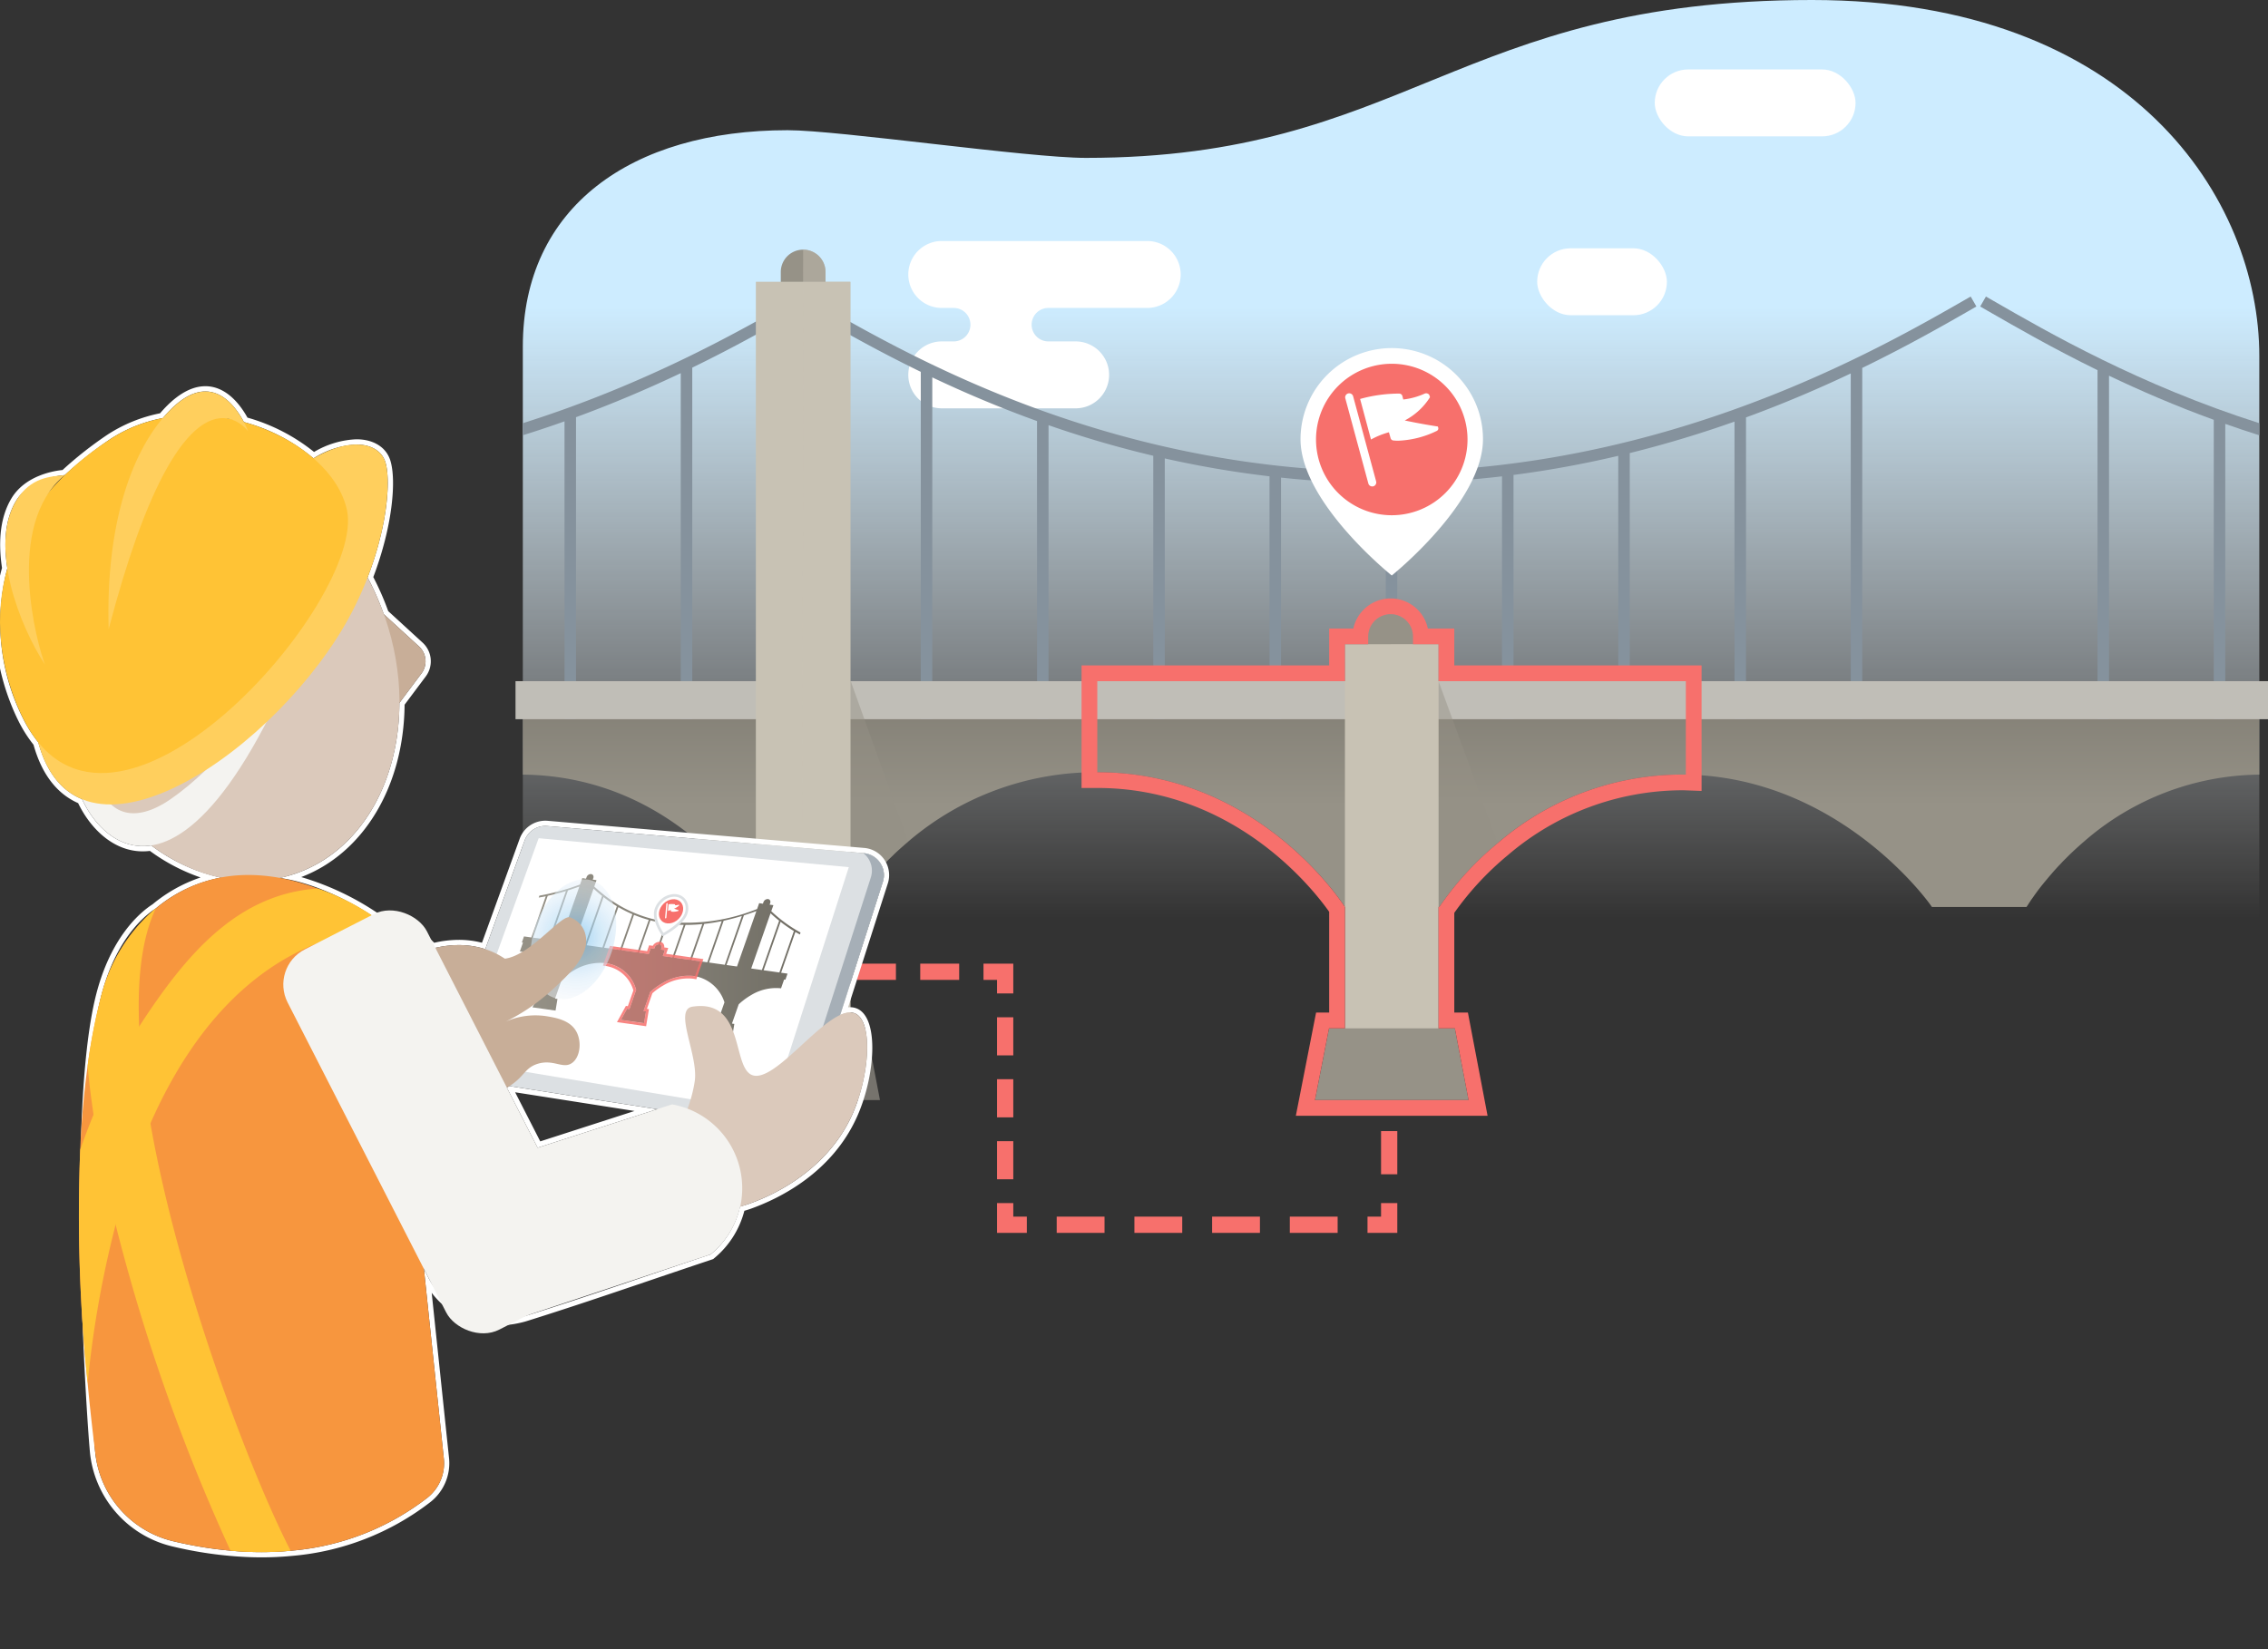 <svg xmlns="http://www.w3.org/2000/svg" xmlns:xlink="http://www.w3.org/1999/xlink" viewBox="0 0 330 240"><rect x="0" y="0" width="330" height="240" fill="#333333" stroke="none"/><defs><linearGradient id="ea4ff4bf-183a-419e-b29a-88788fbbb27d" x1="202.404" y1="44.761" x2="202.404" y2="133.577" gradientUnits="userSpaceOnUse"><stop offset="0" stop-color="#cdecff"/><stop offset="1" stop-color="#fff" stop-opacity="0"/></linearGradient><linearGradient id="bebc40bc-18a8-4758-90d4-2bb8f5020af6" x1="202.404" y1="117.242" x2="202.404" y2="86.979" gradientUnits="userSpaceOnUse"><stop offset="0" stop-color="#969287"/><stop offset="1" stop-color="#716e65"/></linearGradient><linearGradient id="fdf23771-d497-496b-ab65-fea6dbe4a09a" x1="75.646" y1="138.949" x2="116.481" y2="138.949" xlink:href="#bebc40bc-18a8-4758-90d4-2bb8f5020af6"/><radialGradient id="b9861bdb-3786-488e-ba6e-8373014953c9" cx="-45.096" cy="144.65" r="14.906" gradientTransform="translate(231.626 103.636) rotate(60)" gradientUnits="userSpaceOnUse"><stop offset="0" stop-color="#6ab9ec"/><stop offset="0.034" stop-color="#75beed" stop-opacity="0.98"/><stop offset="0.227" stop-color="#aed8f3" stop-opacity="0.88"/><stop offset="0.414" stop-color="#d7eaf8" stop-opacity="0.808"/><stop offset="0.59" stop-color="#f0f5fa" stop-opacity="0.765"/><stop offset="0.743" stop-color="#f8f9fb" stop-opacity="0.75"/></radialGradient></defs><g style="isolation:isolate"><g id="ecbfb824-6102-43c1-9e8e-248d1d609dbd" data-name="Layer 1"><path d="M328.735,152.298H76.072V50.447c0-20.319,15.796-31.5,38.53-31.5,7.469,0,34.961,4.029,43.4,4.029C204.585,22.976,211.853,0,263.646,0,310.302,0,328.735,29.072,328.735,51.81Z" fill="url(#ea4ff4bf-183a-419e-b29a-88788fbbb27d)"/><path d="M166.922,35.073H137.03a4.87,4.87,0,0,0,0,9.74h1.734a2.436,2.436,0,1,1,0,4.872h-1.734a4.87,4.87,0,0,0,0,9.74h19.478a4.87,4.87,0,0,0,0-9.74h-3.967a2.436,2.436,0,1,1,0-4.872h14.381a4.87,4.87,0,1,0,0-9.74Z" fill="#fff"/><rect x="240.769" y="10.105" width="29.219" height="9.74" rx="4.87" fill="#fff"/><rect x="223.663" y="36.134" width="18.875" height="9.74" rx="4.87" fill="#fff"/><path d="M328.735,101.529v11.197a39.356,39.356,0,0,0-25.446,9.69c-.685.588-1.321,1.168-1.925,1.74-.266.25-.523.507-.765.757-.274.266-.54.54-.781.805-.516.532-.975,1.047-1.394,1.538-.217.25-.419.491-.612.725-.797.934-1.418,1.764-1.885,2.433-.121.177-.234.33-.338.475a2.402,2.402,0,0,0-.185.282c-.081.121-.153.226-.209.314s-.105.161-.145.226c-.089.129-.153.226-.185.282H281.098c-.773-1.208-13.839-18.889-35.805-19.268-.226-.008-.451-.008-.685-.008a41.112,41.112,0,0,0-26.67,9.964,44.418,44.418,0,0,0-8.522,9.312H195.69c-.83-1.289-13.114-19.614-35.99-19.614h-.04a41.937,41.937,0,0,0-27.5,10.085c-.25.209-.499.419-.741.636-.161.145-.322.282-.483.427-.362.33-.717.652-1.055.999-.145.137-.282.274-.427.411-.612.596-1.16,1.176-1.667,1.74-.177.201-.354.395-.515.588-.959,1.104-1.724,2.102-2.304,2.892-.177.242-.33.459-.467.661a.281.281,0,0,1-.04.064q-.181.254-.314.459c-.193.314-.33.532-.403.636,0,.008-.008.008-.008.016H109.944c-.781-1.216-11.752-19.034-33.872-19.268V101.529Z" fill="url(#bebc40bc-18a8-4758-90d4-2bb8f5020af6)"/><path d="M286.301,43.406c-13.029,7.491-43.541,25.034-83.836,25.239-.248.001-.488.002-.735.002-27.747,0-50.206-7.978-66.08-15.583V53.039h-.052c-7.118-3.413-12.912-6.749-17.257-9.252l-1.099-.633-.417.726-.417-.726-.439.252C108.26,47.839,94.427,55.79,76.072,61.587v1.757q3.122-.975,6.066-2.026V104.664h1.674V60.714c5.603-2.055,10.702-4.256,15.24-6.409V104.664h1.674V53.5c6.767-3.291,12.194-6.409,16.078-8.642l.021-.012.68.391c4.19,2.414,9.72,5.595,16.471,8.877V104.664h1.674V54.919c4.563,2.163,9.654,4.343,15.241,6.358V104.664h1.674v-42.788a155.226,155.226,0,0,0,15.24,4.453V104.664h1.674V66.716a147.784,147.784,0,0,0,15.24,2.602v35.346h1.674V69.508a145.798,145.798,0,0,0,15.24.812V104.664h1.674V70.304A143.717,143.717,0,0,0,218.547,69.321V104.664h1.674V69.118a150.744,150.744,0,0,0,15.24-2.784V104.664h1.674V65.935c5.403-1.337,10.496-2.899,15.24-4.579V104.664h1.674V60.747c5.602-2.051,10.7-4.246,15.24-6.398V104.664h1.674V53.544c6.807-3.307,12.272-6.444,16.172-8.687l.437-.251-.834-1.452Z" fill="#85929d"/><path d="M328.734,61.588c-17.415-5.562-30.57-13.13-38.68-17.802l-1.098-.632-.834,1.452,1.095.63c4.087,2.355,9.448,5.439,15.978,8.635V104.664h1.674V54.677c4.558,2.176,9.641,4.379,15.24,6.419V104.664h1.674V61.688c1.614.568,3.256,1.127,4.95,1.661Z" fill="#85929d"/><rect x="75.009" y="99.129" width="254.991" height="5.534" fill="#c0beb7"/><path d="M120.118,39.586v3.253h-6.512v-3.253a3.256,3.256,0,1,1,6.512,0Z" fill="#969287"/><path d="M205.589,92.636v3.262h-6.509v-3.262a3.254,3.254,0,1,1,6.509,0Z" fill="#969287"/><path d="M217.938,122.682a44.418,44.418,0,0,0-8.522,9.312h-4.841l3.939-27.331.451-3.133.322-2.231.024-.169.878,2.4,1.152,3.133Z" fill="#969287" opacity="0.45" style="mix-blend-mode:multiply"/><path d="M132.16,122.46a41.279,41.279,0,0,0-8.426,9.529h-4.852l4.86-32.985Z" fill="#969287" opacity="0.45" style="mix-blend-mode:multiply"/><rect x="195.69" y="93.756" width="13.621" height="65.697" fill="#c8c2b4"/><rect x="109.979" y="41.004" width="13.761" height="118.446" fill="#c8c2b4"/><rect x="202.408" y="93.756" width="6.879" height="58.198" fill="#c8c2b4" opacity="0.45" style="mix-blend-mode:multiply"/><polygon points="213.677 160.089 191.332 160.089 193.378 149.65 211.687 149.65 213.677 160.089" fill="#969287"/><path d="M128.036,160.092H116.753v-.642l.011-9.799.089-108.648.006-4.676a3.258,3.258,0,0,1,3.259,3.259v1.417h3.622v108.648h2.305Z" fill="#c8c2b4" opacity="0.45" style="mix-blend-mode:multiply"/><path d="M202.335,89.382a3.245,3.245,0,0,1,3.254,3.254v1.12h3.721v5.373H245.293v13.597c-.226-.008-.451-.008-.685-.008h-.057a41.115,41.115,0,0,0-26.614,9.964,44.419,44.419,0,0,0-8.522,9.312h-.105V149.65h2.376l1.99,10.439H191.332l2.046-10.439h2.312V131.993c-.83-1.289-13.114-19.614-35.99-19.614h-.04V99.129h36.03v-5.373h3.391V92.636a3.256,3.256,0,0,1,3.254-3.254m0-2.292a5.556,5.556,0,0,0-5.421,4.374h-3.516V96.837H157.368V114.671h2.292c20.047,0,31.559,14.918,33.739,18.025v14.663h-1.906l-.363,1.851-2.046,10.439-.536,2.732h27.899l-.518-2.721-1.99-10.44-.355-1.863h-1.981V132.845a43.209,43.209,0,0,1,7.802-8.402,39.109,39.109,0,0,1,25.147-9.434l.053 0h.077c.182,0,.356 0.0.53.007l2.373.085V96.837h-35.982V91.464h-3.845a5.537,5.537,0,0,0-5.422-4.374Z" fill="#f7706c"/><rect x="118.006" y="140.239" width="3.152" height="2.364" fill="#f7706c"/><path d="M139.563,142.603h-5.665v-2.364h5.665Zm-9.203,0h-5.665v-2.364h5.665Z" fill="#f7706c"/><polygon points="147.436 144.573 145.072 144.573 145.072 142.603 143.101 142.603 143.101 140.239 147.436 140.239 147.436 144.573" fill="#f7706c"/><path d="M147.436,171.618h-2.364v-5.548H147.436Zm0-9.015h-2.364v-5.549H147.436Zm0-9.015h-2.364v-5.549H147.436Z" fill="#f7706c"/><polygon points="149.406 179.419 145.072 179.419 145.072 175.084 147.436 175.084 147.436 177.055 149.406 177.055 149.406 179.419" fill="#f7706c"/><path d="M194.63,179.419h-6.959v-2.364H194.63Zm-11.306,0h-6.959v-2.364h6.959Zm-11.305,0h-6.959v-2.364h6.959Zm-11.306,0h-6.959v-2.364h6.959Z" fill="#f7706c"/><polygon points="203.311 179.419 198.976 179.419 198.976 177.055 200.947 177.055 200.947 175.084 203.311 175.084 203.311 179.419" fill="#f7706c"/><rect x="200.947" y="164.607" width="2.364" height="6.283" fill="#f7706c"/><path d="M213.771,56.913a13.273,13.273,0,0,0-24.54,7.012c0,9.21,13.276,19.826,13.276,19.826s13.27-10.638,13.27-19.826A13.153,13.153,0,0,0,213.771,56.913Z" fill="#fff"/><path d="M202.502,52.938A11.022,11.022,0,1,0,213.528,63.956,11.019,11.019,0,0,0,202.502,52.938Zm-2.688,17.835a.484.484,0,0,1-.15.016.58.58,0,0,1-.567-.433L195.748,57.974a.585.585,0,0,1,.41-.717h.008a.588.588,0,0,1,.717.41L200.232,70.056A.589.589,0,0,1,199.815,70.773Zm9.237-8.062a13.999,13.999,0,0,1-5.604,1.426,6.164,6.164,0,0,1-.67-.032.468.468,0,0,1-.433-.307l-.252-.891a11.681,11.681,0,0,0-2.609,1.056l-1.584-5.903a21.216,21.216,0,0,1,5.714-.78.468.468,0,0,1,.426.315l.142.544a10.344,10.344,0,0,0,3.097-.851.552.552,0,0,1,.433-.016.443.443,0,0,1,.284.284l.071.252a9.532,9.532,0,0,1-3.673,3.381s2.073.457,4.823.883l.055.197A.397.397,0,0,1,209.051,62.711Z" fill="#f7706c"/><path d="M29.878,56.967c2.826 0,4.709,2.742,5.61,4.456a26.165,26.165,0,0,1,10.12,5.279,12.714,12.714,0,0,1,6.248-2.009c2.207 0,3.713.996,4.202,2.52.82,2.555.354,9.25-2.578,16.821a39.217,39.217,0,0,1,2.354,5.339L60.965,94.074a2.933,2.933,0,0,1,.367,3.92l-3.221,4.305c-.027,11.56-5.67,21.578-15.14,24.841a19.555,19.555,0,0,1-2.281.626c7.016.953,13.838,5.666,15.11,6.657a11.388,11.388,0,0,1,7.131,3.625,15.255,15.255,0,0,1,3.837-.511,12.321,12.321,0,0,1,3.837.593l5.734-15.821a3.2,3.2,0,0,1,3.007-2.11c.091,0,.183.004.275.012l46.059,3.949a3.201,3.201,0,0,1,2.893,2.721,3.168,3.168,0,0,1-.12,1.457l-6.211,19.389a3.603,3.603,0,0,1,1.464-.382,1.738,1.738,0,0,1,.76.164c2.591,1.24,2.049,9.041-.425,14.615-4.064,9.156-13.419,12.482-15.109,13.083-.434.154-.842.261-1.261.388a12.441,12.441,0,0,1-4.281,6.96c-9.043,3.007-18.032,6.181-27.129,9.02a15.102,15.102,0,0,1-4.194.564c-.261,0-.424-.007-.45-.009a11.362,11.362,0,0,1-9.264-6.153l-.673-1.316,2.895,27.578a6.396,6.396,0,0,1-2.374,5.715,37.432,37.432,0,0,1-19.914,7.724c-1.429.135-2.839.196-4.222.196-1.55,0-3.066-.077-4.53-.21a57.521,57.521,0,0,1-8.438-1.397,14.848,14.848,0,0,1-11.209-12.606c-.45-3.61-3.49-49.584.815-66.636,2.446-9.69,7.735-12.646,7.967-12.825a20.668,20.668,0,0,1,9.471-4.486,26.122,26.122,0,0,1-10.124-4.68,7.991,7.991,0,0,1-1.239.098c-4.281,0-7.35-3.572-8.839-6.842-2.907-1.185-5.157-3.817-6.367-8.266a18.566,18.566,0,0,1-2.231-3.502A30.808,30.808,0,0,1,1.071,82.698C.515,79.131.707,75.645,2.292,72.966c2.126-3.595,7.13-3.824,7.13-3.824a55.238,55.238,0,0,1,6.698-5.288A21.113,21.113,0,0,1,23.695,60.844c.385-.456.778-.892,1.182-1.292,1.905-1.885,3.573-2.585,5.001-2.585M78.226,167.029,95.611,161.421l-21.494-3.366c-.122.077-.245.15-.369.221l4.477,8.753M29.878,56.204c-1.794-0-3.657.944-5.538,2.805-.336.333-.682.707-1.054,1.137a21.817,21.817,0,0,0-7.583,3.068,55.112,55.112,0,0,0-6.605,5.187c-1.16.111-5.435.747-7.464,4.176C.124,75.132-.327,78.52.292,82.651c-2.806,10.1.713,18.889,2.364,22.211a19.566,19.566,0,0,0,2.221,3.518c1.192,4.26,3.376,7.117,6.493,8.498,1.651,3.443,4.943,7.018,9.407,7.018a8.715,8.715,0,0,0,1.037-.063,27.578,27.578,0,0,0,7.368,3.862,21.869,21.869,0,0,0-6.997,3.917l-.017.007c-1.751,1.139-6.056,4.706-8.205,13.221-4.433,17.559-1.195,64.009-.832,66.917A15.673,15.673,0,0,0,24.918,225.009a58.295,58.295,0,0,0,8.55,1.416c1.548.141,3.096.213,4.597.213,1.451,0,2.896-.067,4.294-.2a38.151,38.151,0,0,0,20.311-7.882,7.194,7.194,0,0,0,2.663-6.396L62.813,188.142a12.071,12.071,0,0,0,8.745,4.749c.022.002.209.012.509.012a15.995,15.995,0,0,0,4.421-.599c6.075-1.896,12.198-3.974,18.119-5.983q4.509-1.53,9.023-3.042l.132-.044.108-.088a13.259,13.259,0,0,0,4.438-6.944c.289-.084.578-.17.879-.277,4.24-1.508,11.898-5.265,15.55-13.493,2.593-5.843,3.197-14.11.057-15.613a2.502,2.502,0,0,0-1.089-.239q-.148,0-.301.015l5.774-18.026a3.91,3.91,0,0,0,.148-1.804,3.951,3.951,0,0,0-3.583-3.367l-46.059-3.949q-.171-.015-.34-.015a3.974,3.974,0,0,0-3.725,2.613l-5.489,15.148a13.299,13.299,0,0,0-3.364-.422,15.875,15.875,0,0,0-3.589.427,12.141,12.141,0,0,0-7.08-3.511,40.258,40.258,0,0,0-12.267-6.051c9.067-3.457,14.93-13.205,15.04-25.085L61.943,98.451a3.685,3.685,0,0,0-.463-4.94l-4.993-4.575a40.306,40.306,0,0,0-2.171-4.954c2.819-7.43,3.382-14.155,2.468-17.003-.613-1.91-2.455-3.05-4.928-3.051a13.13,13.13,0,0,0-6.161,1.845,27.282,27.282,0,0,0-9.688-4.999c-1.017-1.832-3.052-4.572-6.128-4.572ZM78.61,166.104,74.955,158.959l17.37,2.72-13.715,4.424Z" fill="#fff"/><path d="M114.081,164.313l-46.281-7.247a3.2,3.2,0,0,1-2.513-4.252l11.055-30.506a3.2,3.2,0,0,1,3.282-2.098l46.059,3.949a3.2,3.2,0,0,1,2.774,4.165L117.623,162.128A3.2,3.2,0,0,1,114.081,164.313Z" fill="#dce0e3"/><polygon points="112.06 161.904 66.65 154.345 78.378 121.982 123.503 126.196 112.06 161.904" fill="#fff"/><path d="M128.455,128.337l-10.829,33.807a3.203,3.203,0,0,1-3.541,2.19l-1.375-.217a3.192,3.192,0,0,0,3.032-2.244l10.967-34.183a3.209,3.209,0,0,0-1.088-3.527l.066.006A3.199,3.199,0,0,1,128.455,128.337Z" fill="#a6afb7"/><path d="M114.588,141.691l-.935-.132,2.078-5.937c.211.124.427.248.652.369l.098-.279a20.799,20.799,0,0,1-4.258-3.108l.307-.876-.545-.077.079-.225a.481.481,0,0,0-.016-.386.38.38,0,0,0-.293-.2l-.01-0a.664.664,0,0,0-.661.448l-.079.225-.545-.077-.297.85a27.634,27.634,0,0,1-13.062,1.862l-.111-.015a18.647,18.647,0,0,1-9.073-3.876l.001-.004-.008-.001c-.556-.437-1.034-.858-1.441-1.232l.325-.929-.545-.077.079-.225a.485.485,0,0,0-.016-.386.383.383,0,0,0-.294-.2.662.662,0,0,0-.67.448l-.079.225-.545-.077-.321.919a33.842,33.842,0,0,1-5.92,1.624l-.097.279q.524-.088,1.025-.192l-2.098,5.996-1.072-.152-.307.878.16.023-.447,1.279a4.89,4.89,0,0,1,4.025,3.776l.005.001-.98,2.8-.338-.048-.886,1.612,3.361.475.28-1.698-.347-.049.98-2.802.001-.001c.017-.015.049-.047.096-.092q.031-.03.073-.066l.01-.009c.032-.029.067-.06.107-.095.131-.113.302-.255.507-.41.035-.027.072-.054.11-.082.108-.079.222-.159.347-.24.029-.019.058-.037.087-.056.07-.048.141-.091.214-.136.032-.02.064-.038.096-.057.048-.029.098-.057.147-.085a7.407,7.407,0,0,1,4.695-1.015l.006.001a5.269,5.269,0,0,1,4.324,3.876l-.98,2.8-.348-.049-.887,1.612,3.36.475.28-1.698-.357-.051.98-2.8.016.002a9.622,9.622,0,0,1,1.798-1.295,7.28,7.28,0,0,1,4.564-1.013c.035.005.069.01.103.016a5.575,5.575,0,0,1,4.315,3.817l-.98,2.8-.337-.048-.887,1.612,3.361.475.28-1.698-.346-.049.98-2.8h0c.008-.008.023-.022.044-.041l.034-.033c.013-.013.03-.028.049-.045a.529.529,0,0,1,.043-.041c.024-.021.049-.043.077-.068.107-.096.247-.214.418-.346.042-.033.086-.067.132-.102.09-.069.188-.141.295-.214.051-.037.106-.075.162-.111.05-.034.103-.07.157-.104.123-.078.25-.156.386-.235a6.996,6.996,0,0,1,4.364-.996l.447-1.279.19.027Zm.924-6.199-2.11,6.031-2.292-.324,2.467-7.049A19.862,19.862,0,0,0,115.512,135.492Zm-2.143-1.505L110.858,141.164l-1.554-.22,2.812-8.037C112.478,133.238,112.893,133.605,113.369,133.987Zm-3.313-1.4-2.822,8.065-1.524-.215,2.53-7.229C108.917,132.994,109.525,132.781,110.056,132.586Zm-2.113.712-2.485,7.101-2.292-.324,2.13-6.087C106.252,133.783,107.141,133.543,107.943,133.299Zm-2.932.752-2.096,5.99-2.292-.324,1.842-5.264C103.351,134.355,104.204,134.216,105.011,134.05Zm-2.82.43-1.82,5.201-2.292-.324,1.665-4.759A23.802,23.802,0,0,0,102.191,134.48Zm-2.709.114-1.654,4.727-1.389-.196.298-.852-.56-.079.062-.178a.483.483,0,0,0-.015-.386.375.375,0,0,0-.157-.153l1.068-3.051A20.992,20.992,0,0,0,99.481,134.594Zm-2.599-.201-1.062,3.036a.684.684,0,0,0-.56.449l-.062.178-.51-.072-.298.852-1.398-.198L94.635,133.94A19.73,19.73,0,0,0,96.882,134.393Zm-2.488-.519-1.654,4.727-2.292-.324,1.799-5.14A18.699,18.699,0,0,0,94.394,133.874Zm-2.378-.834-1.82,5.202-2.292-.324,2.067-5.908A18.602,18.602,0,0,0,92.016,133.041Zm-2.263-1.161-2.1,6.003-2.292-.324,2.453-7.011A19.802,19.802,0,0,0,89.753,131.88Zm-2.146-1.496-2.498,7.138-1.539-.218,2.794-7.985C86.724,129.649,87.136,130.009,87.607,130.384Zm-3.309-1.367L81.5,137.012l-1.391-.197,2.532-7.236C83.251,129.388,83.806,129.195,84.298,129.017ZM79.697,130.364c.957-.207,1.846-.447,2.648-.692l-2.487,7.108L77.565,136.456Z" fill="url(#fdf23771-d497-496b-ab65-fea6dbe4a09a)"/><path d="M101.843,139.907l-.755,2.156c-.033-.006-.067-.011-.103-.016a7.28,7.28,0,0,0-4.564,1.013,9.621,9.621,0,0,0-1.798,1.295l-.016-.002-.98,2.8.357.051-.28,1.698-3.36-.475.887-1.612.348.049.98-2.8a5.269,5.269,0,0,0-4.324-3.876L88.23,140.188l.735-2.101,5.418.766.298-.852.51.072.062-.178a.663.663,0,0,1,.67-.447.384.384,0,0,1,.294.2.483.483,0,0,1,.015.386l-.062.178.56.079-.298.852Z" fill="#f7706c" opacity="0.45"/><path d="M95.924,137.448a.384.384,0,0,1,.294.2.483.483,0,0,1,.015.386l-.062.178.56.079-.298.852,5.411.765-.755,2.156c-.033-.006-.067-.011-.103-.016l-.009-.001a7.284,7.284,0,0,0-4.555,1.014,9.621,9.621,0,0,0-1.798,1.295l-.016-.002-.98,2.8.357.051-.28,1.698-3.36-.475.887-1.612.348.049.98-2.8a5.269,5.269,0,0,0-4.324-3.876L88.23,140.188l.735-2.101,5.418.766.298-.852.51.072.062-.178a.663.663,0,0,1,.67-.447Zm.134-.383a1.135,1.135,0,0,0-1.073.576l-.169-.024-.363-.051-.134.383-.164.469-5.055-.715-.363-.051-.134.383-.735,2.101-.134.383.363.051.006.001a4.97,4.97,0,0,1,4.054,3.559l-.805,2.299-.283-.04-.166.301-.887,1.612-.245.445.442.062,3.36.475.439.062.077-.467.28-1.698.053-.319-.295-.042.796-2.276a9.323,9.323,0,0,1,1.63-1.158,6.919,6.919,0,0,1,4.292-.958l.008.001.012.002c.027.004.053.008.078.012l.371.067.139-.397.755-2.156.134-.383-.363-.051-5.048-.714.164-.469.134-.383-.363-.051-.219-.031a.784.784,0,0,0-.075-.461.67.67,0,0,0-.512-.35Z" fill="#f7706c" opacity="0.85"/><path d="M96.385,135.876c-.06-.084-1.459-2.064-.921-3.601a2.97,2.97,0,0,1,.738-1.143,2.772,2.772,0,0,1,1.899-.826,2.082,2.082,0,0,1,.302.021,1.756,1.756,0,0,1,1.507,1.379,2.304,2.304,0,0,1-.095,1.26c-.527,1.509-3.076,2.907-3.185,2.966l-.147.08Z" fill="#fff"/><path d="M98.102,130.497a1.965,1.965,0,0,1,.275.019,1.556,1.556,0,0,1,1.347,1.232,2.099,2.099,0,0,1-.087,1.155C99.126,134.36,96.54,135.765,96.54,135.765s-1.407-1.966-.896-3.426a2.778,2.778,0,0,1,.691-1.069,2.599,2.599,0,0,1,1.767-.772m0-.382a2.971,2.971,0,0,0-2.034.88,3.168,3.168,0,0,0-.785,1.216c-.57,1.629.884,3.688.946,3.775l.196.274.296-.161c.111-.06,2.722-1.493,3.274-3.071a2.488,2.488,0,0,0,.099-1.365,1.943,1.943,0,0,0-1.666-1.526,2.34,2.34,0,0,0-.328-.023Z" fill="#dce0e3"/><ellipse cx="97.638" cy="132.626" rx="1.948" ry="1.56" transform="translate(-65.078 107.2) rotate(-44.759)" fill="#f7706c"/><path d="M96.958,133.545a.122.122,0,0,1-.102.104l-.001 0a.072.072,0,0,1-.085-.081l.184-2.036a.122.122,0,0,1,.102-.104l.001-0a.072.072,0,0,1,.085.081Zm1.792-1.043h0l.003-.032c-.391-.126-.677-.242-.677-.242a2.004,2.004,0,0,0,.74-.459l.004-.042a.053.053,0,0,0-.026-.051.083.083,0,0,0-.067-.006,1.748,1.748,0,0,1-.512.07l.008-.089a.056.056,0,0,0-.046-.059,3.28,3.28,0,0,0-.903.002l-.089.971a2.023,2.023,0,0,1,.451-.112l-.011.146a.056.056,0,0,0,.047.059c.032.007.065.014.099.019a2.283,2.283,0,0,0,.922-.107A.082.082,0,0,0,98.749,132.502Z" fill="#fff"/><ellipse cx="83.434" cy="136.695" rx="8.966" ry="5.866" transform="translate(-72.296 174.043) rotate(-72.088)" opacity="0.65" fill="url(#b9861bdb-3786-488e-ba6e-8373014953c9)"/><path d="M53.463,87.199,60.967,94.074a2.933,2.933,0,0,1,.367,3.92l-5.343,7.142Z" fill="#c8ae98"/><path d="M62.105,138.274c6.761-2.106,10.752.883,11.354,1.24,3.73-.478,8.044-6.297,9.43-6.025a3.463,3.463,0,0,1,2.327,2.673c.627,2.868-2.529,5.748-4.975,7.98a28.828,28.828,0,0,1-7.254,4.816,10.712,10.712,0,0,1,6.479-1.08c1.456.241,3.569.591,4.454,2.358.728,1.454.488,3.597-.67,4.445-1.326.972-2.699-.603-5.049.144-1.796.571-1.897,1.777-3.885,3.11a10.378,10.378,0,0,1-5.784,1.701C62.362,159.381,47.072,142.957,62.105,138.274Z" fill="#c8ae98"/><ellipse cx="32.862" cy="97.797" rx="24.484" ry="31.036" transform="translate(-30.069 16.042) rotate(-19.014)" fill="#dbc9bb"/><path d="M56.463,134.943l8.114,77.296a6.396,6.396,0,0,1-2.374,5.715,37.431,37.431,0,0,1-19.914,7.724,47.333,47.333,0,0,1-8.752-.014,57.525,57.525,0,0,1-8.438-1.397,14.848,14.848,0,0,1-11.209-12.606q-.675-5.415-1.137-10.351l-.002-.016a237.895,237.895,0,0,1-1.081-33.952l-.002-.016c.204-4.737.609-8.776,1.085-12.227a83.726,83.726,0,0,1,1.953-10.075,24.816,24.816,0,0,1,7.278-12.238c.23-.196.457-.407.689-.587,7.582-6.25,16.14-5.479,22.738-3.189A41.301,41.301,0,0,1,56.426,134.916Z" fill="#f7963e"/><path d="M98.955,163.721a19.756,19.756,0,0,0,2.131-6.374c.564-3.774-3.135-10.425-.334-10.849,7.502-1.137,5.789,8.389,8.499,9.868,3.453,1.885,11.524-10.625,15.217-8.857,2.591,1.24,2.049,9.041-.425,14.615-4.064,9.156-13.419,12.482-15.108,13.083a27.886,27.886,0,0,1-7.859,1.562A12.213,12.213,0,0,0,98.955,163.721Z" fill="#dbc9bb"/><path d="M10.929,112.728c.452,7.04,15.904,30.376,36.983-29.394-.778,2.899-9.455,23.479-23.027,32.923-5.417,3.769-8.944,2.021-10.416-1.837C13.593,112.126,10.929,112.728,10.929,112.728Z" fill="#f4f3f0"/><path d="M43.122,68.387c6.757-5.191,11.944-4.272,12.937-1.175,1.137,3.544-.173,15.042-7.153,25.815-12.713,19.62-40.694,36.39-44.011,11.683Z" fill="#ffcf5d"/><path d="M3.341,104.521c-5.008-10.077-6.88-27.895,12.78-40.667,12.923-8.395,32.13-.054,34.365,10.382C53.312,87.428,16.014,130.02,3.341,104.521Z" fill="#ffc335"/><path d="M36.109,62.771s-3.842-10.532-11.23-3.219c-5.695,5.637-9.532,16.78-9.068,32.01C26.754,49.73,36.109,62.771,36.109,62.771Z" fill="#ffcf5d"/><path d="M9.424,69.142c-1.977.208-5.005.229-7.131,3.824-3.922,6.632.601,18.203,4.244,23.739C5.447,93.855.55,76.434,9.424,69.142Z" fill="#ffcf5d"/><path d="M56.426,134.916c-16.346,1.353-27.478,12.577-34.54,28.568a98.608,98.608,0,0,0-5.063,14.741A150.195,150.195,0,0,0,12.751,201.294a237.895,237.895,0,0,1-1.081-33.952l-.002-.016c.602-1.723,1.254-3.437,1.942-5.124q.55-1.367,1.154-2.694A73.791,73.791,0,0,1,20.253,149.395l-.002-.016c6.639-10.219,14.123-19.276,25.974-20.075A33.268,33.268,0,0,1,56.426,134.916Z" fill="#ffc335"/><path d="M42.289,225.678a47.333,47.333,0,0,1-8.752-.014A274.564,274.564,0,0,1,16.823,178.224c-1.331-5.383-2.438-10.783-3.214-16.022-.356-2.406-.658-4.771-.858-7.103a83.726,83.726,0,0,1,1.953-10.075,24.816,24.816,0,0,1,7.278-12.238c.23-.196.457-.407.689-.587-2.046,4.314-2.715,10.285-2.421,17.18l.002.016a112.397,112.397,0,0,0,1.633,14.089C26.003,187.023,36.596,214.649,42.289,225.678Z" fill="#ffc335"/><path d="M97.795,160.717a12.394,12.394,0,0,1,5.597,21.838l-27.129,9.02a11.38,11.38,0,0,1-14.431-7.125v0a11.38,11.38,0,0,1,7.125-14.431Z" fill="#f4f3f0"/><rect x="52.139" y="132.189" width="22.76" height="62.146" rx="5.743" transform="translate(-67.38 46.838) rotate(-27.09)" fill="#f4f3f0"/></g></g></svg>